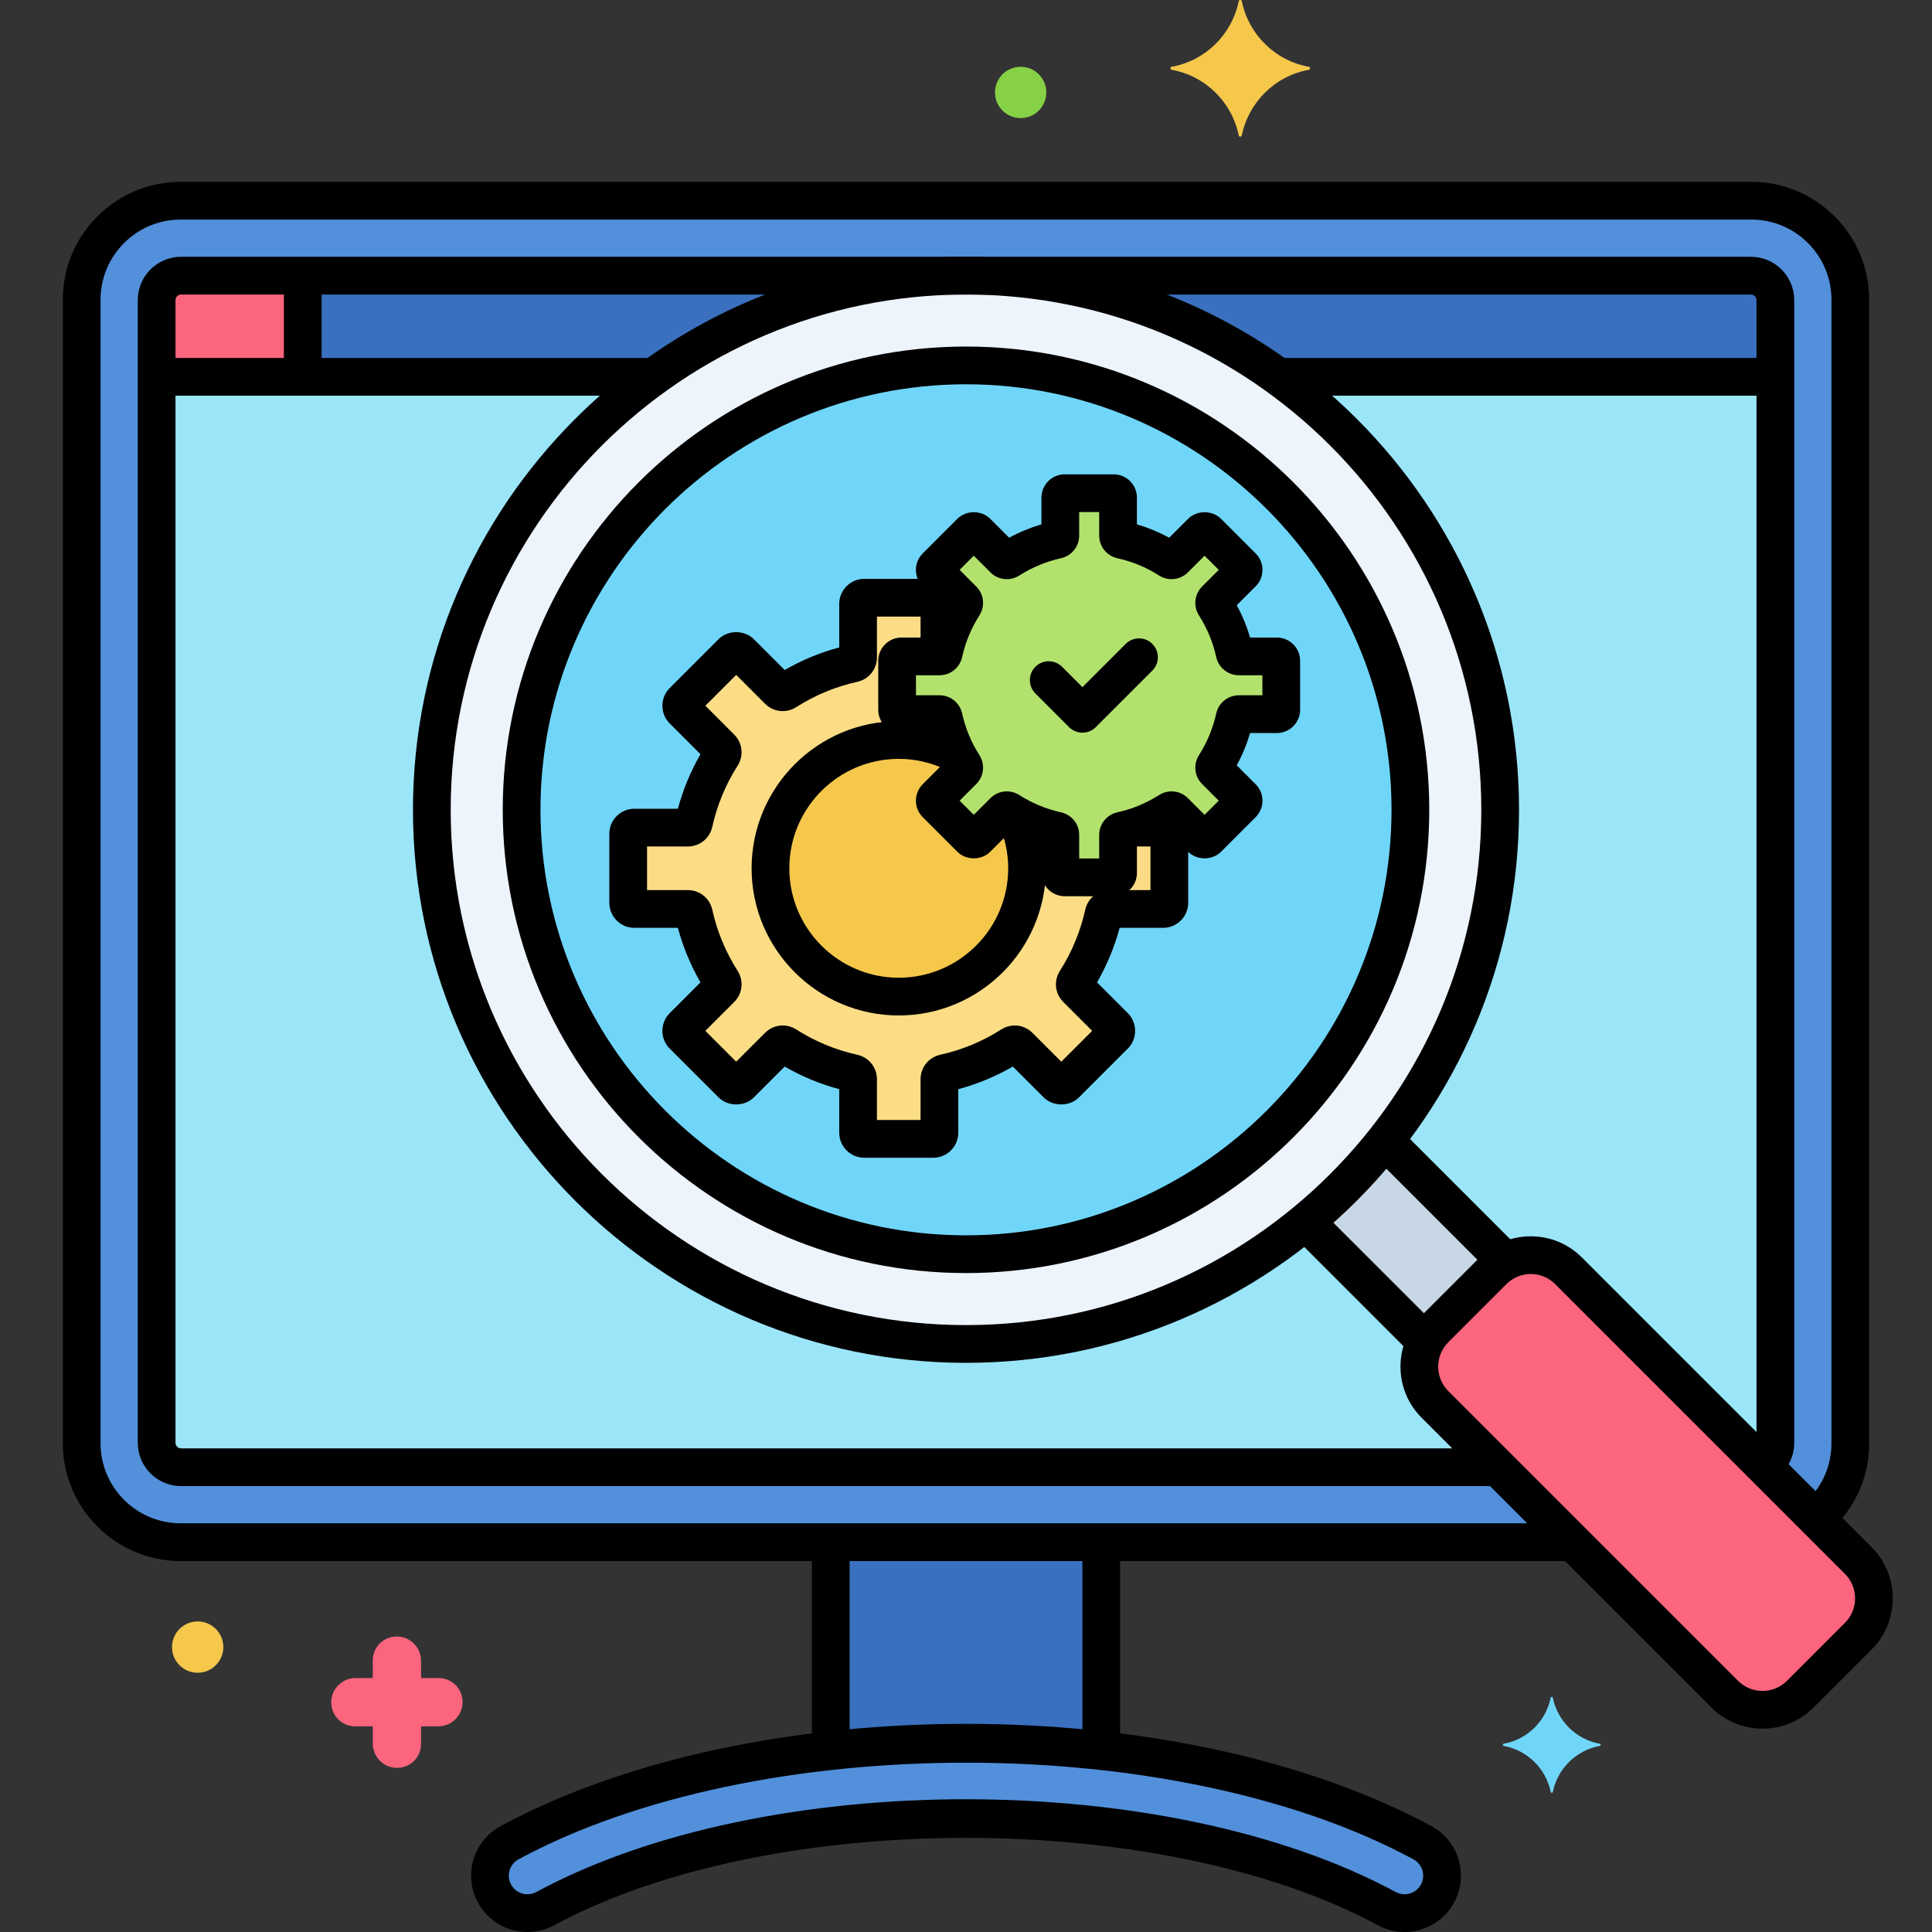 <svg xmlns="http://www.w3.org/2000/svg" width="512" viewBox="0 0 256 256" height="512"><rect x="0" y="0" width="256" height="256" fill="#333333" stroke="none"/><g id="Layer_34"><g><g><g><path fill="#fc657e" d="m246.238 206.784-38.395-38.396c-2.764-2.764-7.246-2.764-10.01 0l-7.694 7.694c-2.764 2.764-2.764 7.246 0 10.01l38.396 38.395c2.764 2.764 7.246 2.764 10.01 0l7.693-7.693c2.764-2.764 2.764-7.245 0-10.01z"></path></g></g><g><g><path fill="#c7d7e5" d="m183.51 151.138c-3.116 3.938-6.627 7.55-10.497 10.748l15.88 15.88c.322-.605.736-1.174 1.245-1.683l7.694-7.694c.51-.51 1.078-.924 1.683-1.245z"></path></g></g><g><g><path fill="#5290db" d="m232.065 26.594h-208.13c-7.241 0-13.112 5.87-13.112 13.112v151.528c0 7.241 5.87 13.112 13.112 13.112h184.457l-18.253-18.253c-2.255-2.255-2.669-5.651-1.245-8.327l-15.88-15.88c3.87-3.197 7.381-6.809 10.497-10.748l16.005 16.005c2.676-1.423 6.072-1.009 8.327 1.245l32.772 32.772c2.789-2.404 4.562-5.956 4.562-9.927v-151.527c0-7.241-5.871-13.112-13.112-13.112z"></path></g></g><g><g><ellipse transform="matrix(.099 -.995 .995 .099 8.605 224.108)" ry="70.779" rx="70.779" fill="#edf4fc" cy="107.304" cx="128"></ellipse></g></g><g><g><ellipse transform="matrix(.707 -.707 .707 .707 -38.385 121.938)" ry="58.884" rx="58.884" fill="#70d6f9" cy="107.304" cx="128"></ellipse></g></g><g><g><path fill="#5290db" d="m188.473 244.166c-32.468-17.548-88.467-17.554-120.945 0-2.413 1.303-3.312 4.316-2.007 6.728 1.303 2.413 4.315 3.313 6.728 2.007 29.576-15.983 81.997-15.945 111.504 0 2.399 1.299 5.418.417 6.728-2.007 1.303-2.412.404-5.425-2.008-6.728z"></path></g></g><g><g><path fill="#3a70bf" d="m110.079 204.345v27.642c11.793-1.298 24.05-1.298 35.842 0v-27.642z"></path></g></g><g><g><path d="m232.064 24.094h-208.128c-8.608 0-15.612 7.003-15.612 15.612v151.528c0 8.608 7.004 15.611 15.612 15.611h183.439c1.381 0 2.5-1.119 2.5-2.5s-1.119-2.5-2.5-2.5h-183.439c-5.852 0-10.612-4.76-10.612-10.611v-151.528c0-5.852 4.761-10.612 10.612-10.612h208.129c5.852 0 10.612 4.76 10.612 10.612v151.528c0 2.86-1.122 5.543-3.158 7.553-.983.97-.993 2.553-.023 3.535.97.984 2.552.994 3.535.023 2.996-2.957 4.646-6.903 4.646-11.111v-151.528c0-8.608-7.004-15.612-15.613-15.612z"></path></g></g><g><g><g><g><path d="m193.266 246.399c-.569-1.911-1.85-3.485-3.604-4.433-33.425-18.064-89.899-18.065-123.322 0-1.755.948-3.035 2.523-3.604 4.434-.57 1.911-.361 3.93.586 5.683.948 1.754 2.522 3.035 4.433 3.605.707.211 1.428.315 2.145.315 1.223 0 2.434-.304 3.539-.902 28.557-15.432 80.57-15.432 109.127 0 1.748.946 3.761 1.155 5.672.59 1.915-.568 3.493-1.85 4.443-3.607.946-1.755 1.155-3.773.585-5.685zm-4.986 3.307c-.314.581-.835 1.004-1.467 1.191-.629.186-1.295.118-1.871-.194-.001 0-.001 0-.002 0-30.331-16.391-83.547-16.392-113.882 0-.579.313-1.245.381-1.875.194-.631-.188-1.15-.611-1.464-1.192-.313-.579-.383-1.245-.194-1.876s.611-1.15 1.19-1.464c15.791-8.534 37.537-12.801 59.284-12.801 21.746 0 43.493 4.267 59.284 12.801.579.313 1.002.833 1.19 1.463s.121 1.297-.193 1.878z"></path></g></g></g></g><g><g><path d="m145.921 202.583c-1.381 0-2.5 1.119-2.5 2.5v25.92c0 1.381 1.119 2.5 2.5 2.5s2.5-1.119 2.5-2.5v-25.92c0-1.381-1.119-2.5-2.5-2.5z"></path></g></g><g><g><path d="m110.079 202.708c-1.381 0-2.5 1.119-2.5 2.5v25.795c0 1.381 1.119 2.5 2.5 2.5s2.5-1.119 2.5-2.5v-25.795c0-1.381-1.119-2.5-2.5-2.5z"></path></g></g><g><g><path fill="#3a70bf" d="m20.754 39.768v10.162h65.872c11.646-8.422 25.935-13.405 41.374-13.405h-104.003c-1.791 0-3.243 1.452-3.243 3.243zm211.249-3.243h-104.003c15.439 0 29.728 4.983 41.375 13.406h65.872v-10.163c-.001-1.791-1.453-3.243-3.244-3.243z"></path></g></g><g><g><path fill="#fc657e" d="m23.997 36.525c-1.791 0-3.243 1.452-3.243 3.243v10.162h19.364v-13.405z"></path></g></g><g><g><path fill="#9be5f9" d="m169.375 49.931c17.794 12.868 29.405 33.784 29.405 57.373 0 16.545-5.721 31.769-15.269 43.834l16.005 16.005c2.676-1.423 6.072-1.009 8.327 1.245l25.649 25.649c1.038-.541 1.755-1.614 1.755-2.865v-141.241z"></path></g></g><g><g><path fill="#9be5f9" d="m190.139 186.093c-2.255-2.255-2.669-5.651-1.245-8.327l-15.88-15.88c-12.243 10.114-27.931 16.197-45.014 16.197-39.028 0-70.779-31.751-70.779-70.779 0-23.589 11.61-44.505 29.404-57.373h-65.871v141.242c0 1.791 1.452 3.243 3.243 3.243h174.465z"></path></g></g><g><g><path d="m234.246 47.431h-63.934c-1.381 0-2.5 1.119-2.5 2.5s1.119 2.5 2.5 2.5h63.934c1.381 0 2.5-1.119 2.5-2.5s-1.119-2.5-2.5-2.5z"></path></g></g><g><g><path d="m85.938 47.431h-64.184c-1.381 0-2.5 1.119-2.5 2.5s1.119 2.5 2.5 2.5h64.185c1.381 0 2.5-1.119 2.5-2.5s-1.12-2.5-2.501-2.5z"></path></g></g><g><g><path d="m40.117 34.958c-1.381 0-2.5 1.119-2.5 2.5v11.584c0 1.381 1.119 2.5 2.5 2.5s2.5-1.119 2.5-2.5v-11.584c0-1.381-1.119-2.5-2.5-2.5z"></path></g></g><g><g><path d="m232.004 34.025h-208.008c-3.166 0-5.742 2.576-5.742 5.743v151.405c0 3.167 2.576 5.743 5.742 5.743h173.962c1.381 0 2.5-1.119 2.5-2.5s-1.119-2.5-2.5-2.5h-173.962c-.409 0-.742-.333-.742-.743v-151.405c0-.41.333-.743.742-.743h208.008c.409 0 .742.333.742.743v151.405c0 .308-.174.495-.276.579-1.073.87-1.237 2.444-.367 3.517.869 1.072 2.443 1.238 3.516.367 1.353-1.097 2.128-2.723 2.128-4.462v-151.406c-.001-3.167-2.577-5.743-5.743-5.743z"></path></g></g><g><g><path fill="#f5c84c" d="m173.442 8.85c-4.5-.8-8-4.3-8.9-8.7 0-.2-.4-.2-.4 0-.9 4.4-4.4 7.9-8.9 8.7-.2 0-.2.3 0 .4 4.5.8 8 4.3 8.9 8.7 0 .2.4.2.4 0 .9-4.4 4.4-7.9 8.9-8.7.2-.1.2-.4 0-.4z"></path></g></g><g><g><path fill="#70d6f9" d="m212.002 231.059c-3.157-.561-5.613-3.017-6.245-6.104 0-.14-.281-.14-.281 0-.632 3.087-3.087 5.543-6.245 6.104-.14 0-.14.21 0 .281 3.157.561 5.613 3.017 6.245 6.104 0 .14.281.14.281 0 .632-3.087 3.087-5.543 6.245-6.104.141-.071.141-.281 0-.281z"></path></g></g><g><g><path fill="#fc657e" d="m58.092 222.349h-2.3v-2.3c0-1.7-1.4-3.2-3.2-3.2s-3.2 1.4-3.2 3.2v2.3h-2.3c-1.7 0-3.2 1.4-3.2 3.2s1.4 3.2 3.2 3.2h2.3v2.3c0 1.7 1.4 3.2 3.2 3.2s3.2-1.4 3.2-3.2v-2.3h2.3c1.7 0 3.2-1.4 3.2-3.2s-1.4-3.2-3.2-3.2z"></path></g></g><g><g><path fill="#f5c84c" d="m26.192 214.849c-1.878 0-3.4 1.522-3.4 3.4s1.522 3.4 3.4 3.4 3.4-1.522 3.4-3.4-1.522-3.4-3.4-3.4z"></path></g></g><g><g><path fill="#87d147" d="m135.242 8.849c-1.878 0-3.4 1.522-3.4 3.4s1.522 3.4 3.4 3.4 3.4-1.522 3.4-3.4-1.522-3.4-3.4-3.4z"></path></g></g><g><g><g><g><g><path d="m128 34.025c-40.406 0-73.279 32.873-73.279 73.279s32.873 73.279 73.279 73.279 73.279-32.873 73.279-73.279-32.873-73.279-73.279-73.279zm0 141.558c-37.649 0-68.279-30.63-68.279-68.279s30.63-68.279 68.279-68.279 68.279 30.63 68.279 68.279-30.63 68.279-68.279 68.279z"></path></g></g></g></g></g><g><g><g><path d="m128 45.92c-33.847 0-61.384 27.537-61.384 61.384s27.537 61.384 61.384 61.384 61.384-27.537 61.384-61.384-27.537-61.384-61.384-61.384zm0 117.768c-31.09 0-56.384-25.293-56.384-56.384s25.294-56.384 56.384-56.384 56.384 25.293 56.384 56.384-25.294 56.384-56.384 56.384z"></path></g></g></g><g><g><g><path d="m248.006 205.017-38.396-38.395c-1.81-1.81-4.215-2.806-6.772-2.806-2.559 0-4.964.996-6.773 2.806l-7.693 7.693c-3.734 3.734-3.734 9.811 0 13.545l38.396 38.396c1.867 1.867 4.32 2.8 6.772 2.8 2.453 0 4.906-.934 6.773-2.801l7.693-7.694c3.733-3.733 3.734-9.81 0-13.544zm-3.535 10.01-7.693 7.693c-1.785 1.784-4.69 1.785-6.476 0l-38.396-38.396c-1.784-1.785-1.784-4.69 0-6.475l7.693-7.693c.865-.865 2.015-1.341 3.238-1.341s2.372.476 3.237 1.341l38.395 38.395c1.786 1.786 1.786 4.691.002 6.476z"></path></g></g></g><g><g><path d="m200.812 164.904-14.876-14.876c-.977-.977-2.559-.977-3.535 0-.977.976-.977 2.559 0 3.535l14.876 14.876c.488.488 1.128.732 1.768.732s1.279-.244 1.768-.732c.975-.976.975-2.559-.001-3.535z"></path></g></g><g><g><path d="m190.021 175.357-14.5-14.5c-.977-.977-2.559-.977-3.535 0-.977.976-.977 2.559 0 3.535l14.5 14.5c.488.488 1.128.732 1.768.732s1.279-.244 1.768-.732c.975-.976.975-2.559-.001-3.535z"></path></g></g><g><g><path fill="#fcdd86" d="m154.123 109.664h-3.979c-.504.155-1.014.297-1.535.412-.268.059-.461.293-.461.567v5.031c0 .321-.26.581-.581.581h-6.49c-.321 0-.581-.26-.581-.581v-5.031c0-.275-.193-.508-.461-.567-2.275-.504-4.403-1.4-6.308-2.614-.232-.148-.533-.119-.728.075l-3.558 3.558c-.227.227-.595.227-.822 0l-4.589-4.589c-.227-.227-.227-.595 0-.822l3.558-3.558c.194-.194.223-.496.075-.728-1.214-1.905-2.11-4.033-2.614-6.308-.059-.268-.293-.461-.568-.461h-5.031c-.321 0-.581-.26-.581-.581v-6.49c0-.321.26-.581.581-.581h5.028v-6.957c0-.452-.367-.819-.819-.819h-9.142c-.452 0-.819.367-.819.819v7.087c0 .387-.272.716-.65.799-3.205.71-6.201 1.971-8.885 3.682-.326.208-.751.167-1.025-.106l-5.012-5.012c-.32-.32-.838-.32-1.158 0l-6.464 6.464c-.32.32-.32.838 0 1.158l5.012 5.012c.274.274.314.698.106 1.025-1.71 2.684-2.972 5.68-3.682 8.885-.084.378-.413.65-.799.65h-7.087c-.452 0-.819.366-.819.819v9.142c0 .452.367.819.819.819h7.087c.387 0 .716.272.799.65.71 3.205 1.972 6.202 3.682 8.885.208.326.168.751-.106 1.025l-5.012 5.012c-.32.32-.32.838 0 1.158l6.464 6.464c.32.32.838.32 1.158 0l5.012-5.012c.274-.274.699-.314 1.025-.106 2.684 1.71 5.68 2.972 8.885 3.682.378.084.65.413.65.799v7.087c0 .452.367.819.819.819h9.142c.452 0 .819-.366.819-.819v-7.088c0-.387.272-.716.65-.799 3.205-.71 6.201-1.971 8.885-3.682.326-.208.751-.168 1.025.106l5.012 5.012c.32.32.838.32 1.158 0l6.464-6.464c.32-.32.32-.838 0-1.158l-5.012-5.012c-.274-.274-.314-.699-.106-1.025 1.71-2.684 2.972-5.681 3.682-8.885.083-.378.412-.65.799-.65h7.087c.452 0 .819-.367.819-.819v-9.142c.001-.452-.366-.818-.818-.818z"></path></g></g><g><g><path fill="#b2e26d" d="m169.194 86.977h-5.031c-.275 0-.508-.193-.568-.461-.504-2.275-1.4-4.403-2.614-6.308-.148-.232-.119-.533.075-.728l3.558-3.558c.227-.227.227-.595 0-.822l-4.589-4.589c-.227-.227-.595-.227-.822 0l-3.558 3.558c-.194.194-.496.223-.728.075-1.905-1.214-4.033-2.11-6.308-2.614-.268-.059-.461-.293-.461-.568v-5.031c0-.321-.26-.581-.581-.581h-6.49c-.321 0-.581.26-.581.581v5.031c0 .275-.193.508-.461.568-2.275.504-4.403 1.4-6.308 2.614-.232.148-.533.119-.728-.075l-3.558-3.558c-.227-.227-.595-.227-.822 0l-4.589 4.589c-.227.227-.227.595 0 .822l3.558 3.558c.194.194.223.496.075.728-1.214 1.905-2.11 4.033-2.614 6.308-.059.268-.293.461-.568.461h-5.031c-.321 0-.581.26-.581.581v6.49c0 .321.26.581.581.581h5.031c.275 0 .508.193.568.461.504 2.275 1.4 4.403 2.614 6.308.148.232.119.533-.075.728l-3.558 3.558c-.227.227-.227.595 0 .822l4.589 4.589c.227.227.595.227.822 0l3.558-3.558c.194-.194.496-.223.728-.075 1.905 1.214 4.033 2.11 6.308 2.614.268.059.461.293.461.567v5.031c0 .321.26.581.581.581h6.49c.321 0 .581-.26.581-.581v-5.031c0-.275.193-.508.461-.567 2.275-.504 4.403-1.4 6.308-2.614.232-.148.533-.119.728.075l3.558 3.558c.227.227.595.227.822 0l4.589-4.589c.227-.227.227-.595 0-.822l-3.558-3.558c-.194-.194-.223-.496-.075-.728 1.214-1.905 2.11-4.033 2.614-6.308.059-.268.293-.461.568-.461h5.031c.321 0 .581-.26.581-.581v-6.49c0-.321-.26-.581-.581-.581z"></path></g></g><g><g><path fill="#f5c84c" d="m134.5 107.909c-.258-.149-.523-.287-.773-.447-.232-.148-.533-.119-.728.075l-3.558 3.558c-.227.227-.595.227-.822 0l-4.589-4.589c-.227-.227-.227-.595 0-.822l3.558-3.558c.194-.194.223-.496.075-.728-.305-.479-.59-.972-.854-1.478-2.318-1.185-4.937-1.867-7.72-1.867-9.389 0-17 7.611-17 17s7.611 17 17 17 17-7.611 17-17c.001-2.555-.579-4.97-1.589-7.144z"></path></g></g><g><g><g><path d="m154.123 107.164h-3.748c-1.381 0-2.5 1.119-2.5 2.5s1.119 2.5 2.5 2.5h2.067v5.779h-5.406c-1.566 0-2.898 1.072-3.239 2.609-.638 2.875-1.764 5.594-3.35 8.083-.846 1.327-.662 3.027.446 4.136l3.823 3.823-4.087 4.086-3.823-3.823c-1.108-1.108-2.809-1.292-4.136-.447-2.487 1.586-5.207 2.712-8.083 3.35-1.536.341-2.608 1.673-2.608 3.24v5.406h-5.778v-5.406c0-1.566-1.072-2.898-2.61-3.24-2.874-.637-5.594-1.763-8.081-3.349-1.325-.846-3.027-.664-4.137.446l-3.823 3.822-4.086-4.086 3.823-3.823c1.108-1.108 1.292-2.808.446-4.136-1.587-2.491-2.714-5.209-3.35-8.084-.341-1.535-1.674-2.607-3.24-2.607h-5.405v-5.779h5.405c1.566 0 2.898-1.072 3.241-2.61.635-2.873 1.762-5.592 3.348-8.081.847-1.327.663-3.028-.445-4.137l-3.823-3.823 4.086-4.086 3.821 3.821c1.108 1.11 2.809 1.294 4.139.449 2.487-1.586 5.207-2.712 8.08-3.35 1.538-.339 2.611-1.672 2.611-3.24v-5.405h5.778v4.778c0 1.381 1.119 2.5 2.5 2.5s2.5-1.119 2.5-2.5v-6.46c0-1.83-1.488-3.318-3.318-3.318h-9.142c-1.83 0-3.318 1.489-3.318 3.318v5.766c-2.532.68-4.953 1.684-7.227 2.995l-4.076-4.077c-1.253-1.254-3.443-1.254-4.694-.001l-6.465 6.465c-1.293 1.293-1.294 3.397 0 4.693l4.078 4.078c-1.312 2.275-2.315 4.697-2.994 7.226h-5.767c-1.83 0-3.318 1.489-3.318 3.318v9.142c0 1.83 1.488 3.319 3.318 3.319h5.767c.679 2.53 1.683 4.951 2.994 7.226l-4.08 4.079c-1.291 1.293-1.291 3.397.002 4.692l6.463 6.462c1.255 1.255 3.444 1.253 4.694.001l4.078-4.078c2.274 1.312 4.695 2.315 7.227 2.995v5.766c0 1.83 1.488 3.319 3.318 3.319h9.142c1.83 0 3.318-1.489 3.318-3.319v-5.766c2.531-.68 4.952-1.683 7.226-2.995l4.077 4.077c1.254 1.255 3.444 1.252 4.694.001l6.467-6.465c1.291-1.293 1.291-3.397-.002-4.692l-4.078-4.078c1.311-2.273 2.314-4.695 2.994-7.226h5.766c1.83 0 3.319-1.489 3.319-3.319v-9.142c0-1.829-1.489-3.318-3.319-3.318z"></path></g></g></g><g><g><g><path d="m169.193 84.477h-3.545c-.439-1.486-1.032-2.918-1.773-4.28l2.505-2.505c.584-.582.905-1.356.905-2.181 0-.824-.321-1.598-.903-2.178l-4.587-4.587c-1.161-1.165-3.188-1.169-4.359-.002l-2.507 2.507c-1.363-.741-2.795-1.335-4.28-1.774v-3.544c0-1.699-1.382-3.082-3.081-3.082h-6.49c-1.699 0-3.081 1.382-3.081 3.082v3.544c-1.486.439-2.918 1.033-4.279 1.774l-2.506-2.505c-1.161-1.165-3.189-1.169-4.359-.002l-4.591 4.591c-1.198 1.2-1.198 3.153.002 4.355l2.507 2.506c-.741 1.363-1.334 2.794-1.773 4.281h-3.545c-1.699 0-3.081 1.382-3.081 3.081v6.49c0 1.699 1.382 3.081 3.081 3.081h3.545c.439 1.486 1.032 2.918 1.773 4.28l-2.509 2.509c-1.199 1.201-1.198 3.155.002 4.355l4.591 4.591c1.166 1.164 3.198 1.159 4.355-.001l2.508-2.507c1.363.741 2.795 1.334 4.279 1.774v3.544c0 1.699 1.382 3.081 3.081 3.081h6.49c1.699 0 3.081-1.382 3.081-3.081v-3.544c1.485-.439 2.917-1.033 4.28-1.774l2.509 2.509c1.167 1.164 3.197 1.159 4.355-.002l4.585-4.585c.585-.582.906-1.356.907-2.181 0-.825-.321-1.6-.903-2.18l-2.507-2.507c.741-1.362 1.334-2.794 1.773-4.28h3.545c1.699 0 3.081-1.382 3.081-3.081v-6.49c0-1.7-1.381-3.082-3.081-3.082zm-1.919 7.652h-3.112c-1.455 0-2.692.995-3.008 2.421-.435 1.958-1.201 3.81-2.281 5.505-.784 1.231-.613 2.81.416 3.838l2.201 2.201-1.876 1.876-2.201-2.201c-1.029-1.032-2.61-1.201-3.839-.416-1.695 1.08-3.547 1.848-5.505 2.281-1.426.316-2.421 1.553-2.421 3.008v3.112h-2.652v-3.112c0-1.454-.994-2.691-2.42-3.008-1.957-.433-3.81-1.201-5.506-2.282-1.234-.786-2.813-.612-3.838.416l-2.202 2.202-1.875-1.875 2.201-2.202c1.029-1.029 1.2-2.607.416-3.839-1.08-1.693-1.848-3.545-2.282-5.505-.315-1.425-1.553-2.42-3.008-2.42h-3.112v-2.652h3.112c1.454 0 2.691-.995 3.008-2.421.435-1.959 1.202-3.811 2.282-5.505.784-1.231.613-2.81-.416-3.839l-2.201-2.201 1.875-1.875 2.2 2.199c1.026 1.029 2.605 1.203 3.841.418 1.695-1.081 3.547-1.848 5.507-2.282 1.424-.317 2.418-1.554 2.418-3.008v-3.112h2.652v3.112c0 1.455.995 2.692 2.422 3.009 1.957.433 3.809 1.201 5.504 2.281 1.231.784 2.808.613 3.839-.416l2.201-2.201 1.875 1.875-2.2 2.201c-1.029 1.029-1.2 2.607-.416 3.838 1.08 1.695 1.847 3.547 2.281 5.507.316 1.424 1.554 2.419 3.008 2.419h3.112z"></path></g></g></g><g><g><path d="m152.691 85.321c-.977-.977-2.559-.977-3.535 0l-5.729 5.728-2.697-2.697c-.977-.977-2.559-.977-3.535 0-.977.976-.977 2.559 0 3.535l4.465 4.465c.488.488 1.128.732 1.768.732s1.279-.244 1.768-.732l7.496-7.496c.976-.976.976-2.559-.001-3.535z"></path></g></g><g><g><path d="m136.967 107.299c-.551-1.266-2.023-1.846-3.29-1.294-1.266.551-1.846 2.024-1.294 3.29.801 1.839 1.207 3.777 1.207 5.758 0 7.995-6.505 14.5-14.5 14.5s-14.5-6.505-14.5-14.5 6.505-14.5 14.5-14.5c2.202 0 4.33.493 6.325 1.465 1.243.606 2.738.088 3.342-1.153.605-1.241.089-2.737-1.152-3.342-2.683-1.307-5.548-1.97-8.515-1.97-10.752 0-19.5 8.748-19.5 19.5s8.748 19.5 19.5 19.5 19.5-8.748 19.5-19.5c0-2.672-.546-5.281-1.623-7.754z"></path></g></g></g></g></svg>